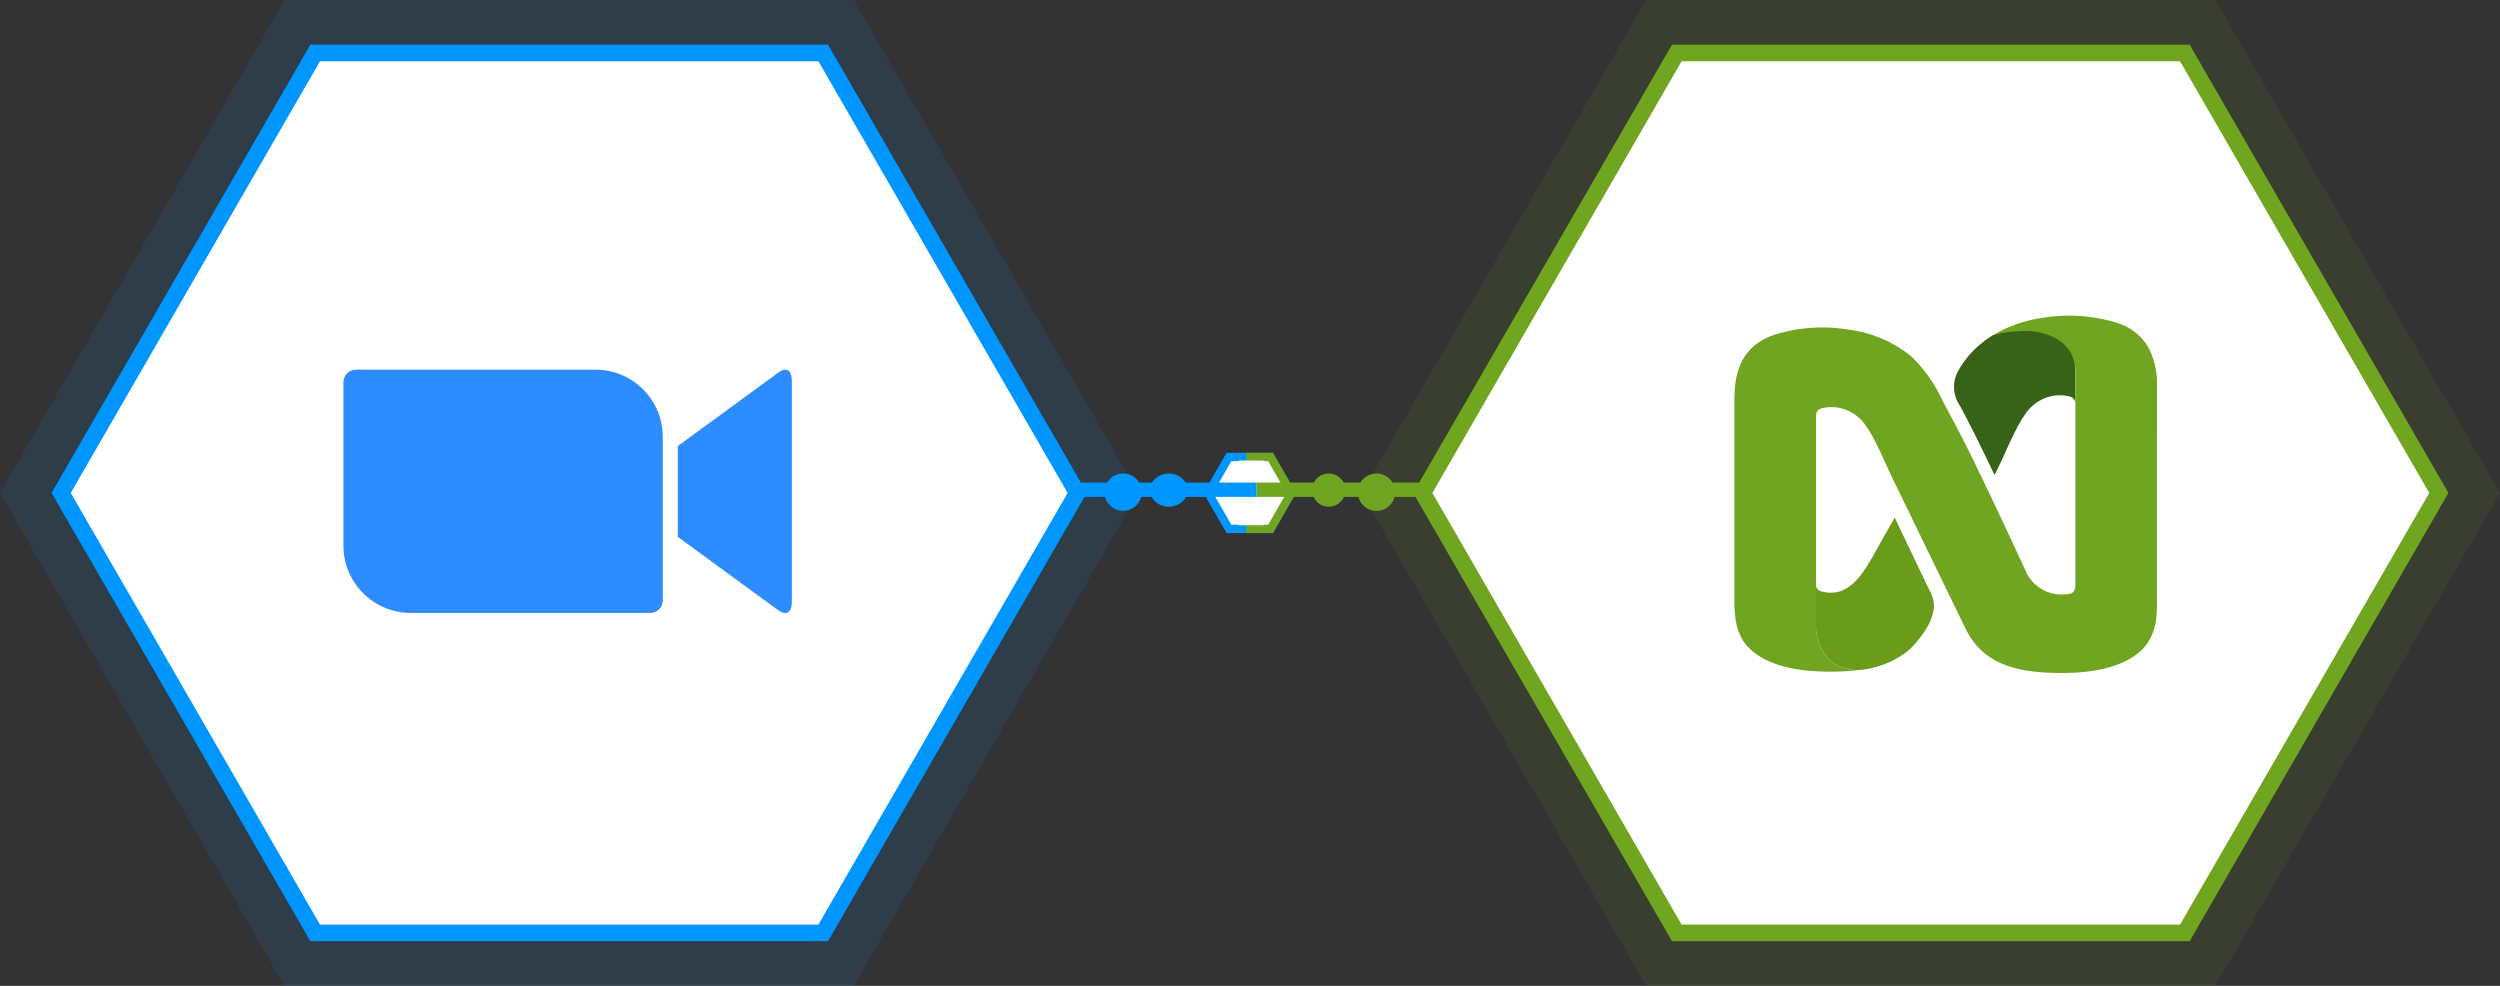 <svg xmlns="http://www.w3.org/2000/svg" xmlns:xlink="http://www.w3.org/1999/xlink" width="601.915" height="237.362" viewBox="0 0 601.915 237.362"><rect x="0" y="0" width="601.915" height="237.362" fill="#333333" stroke="none"/><defs><style>.a{fill:#2d8cff;}.b,.c,.d,.h,.j{fill:#fff;}.b,.j{stroke:#0096ff;}.b,.c,.h,.j{stroke-miterlimit:10;}.b,.c{stroke-width:2px;}.c{stroke:#70a521;}.e,.g{fill:#70a521;}.f,.i{fill:#0096ff;}.g,.i{opacity:0.1;}.h{stroke:#70a51f;}.h,.j{stroke-width:4px;}.k{fill:url(#a);}.l{fill:url(#b);}.m{clip-path:url(#c);}</style><linearGradient id="a" x1="-19.665" y1="-11.308" x2="-19.531" y2="-11.308" gradientUnits="objectBoundingBox"><stop offset="0.005" stop-color="#699c1b"/><stop offset="1" stop-color="#376319"/></linearGradient><linearGradient id="b" x1="-19.036" y1="-11.954" x2="-18.899" y2="-11.954" gradientUnits="objectBoundingBox"><stop offset="0" stop-color="#376319"/><stop offset="0.995" stop-color="#699c1b"/></linearGradient><clipPath id="c"><path class="a" d="M459.887,196.109l23.789-17.389c2.082-1.7,3.663-1.311,3.663,1.811v53.017c0,3.508-1.966,3.122-3.663,1.811l-23.789-17.389Zm-80.508-15.423v39.483a16.192,16.192,0,0,0,16.271,16.117h57.643a2.987,2.987,0,0,0,2.97-2.93V193.834a16.192,16.192,0,0,0-16.271-16.117H382.348A3.021,3.021,0,0,0,379.379,180.686Z" transform="translate(-379.379 -177.717)"/></clipPath></defs><g transform="translate(0)"><g transform="translate(265.469 110.018)"><path class="b" d="M61.189,66.492h-10l-5,8.663,5,8.663h10l5-8.663Z" transform="translate(-20.76 -66.492)"/><path class="c" d="M62.812,66.492H57.984V83.817h4.829l5-8.663Z" transform="translate(-22.383 -66.492)"/><path class="d" d="M0-.156H6.05v15.59H0Z" transform="translate(32.761 1.013)"/><circle class="e" cx="4" cy="4" r="4" transform="translate(50.446 3.982)"/><circle class="e" cx="4.5" cy="4.5" r="4.5" transform="translate(61.446 3.982)"/><circle class="f" cx="4.5" cy="4.5" r="4.5" transform="translate(0.446 3.982)"/><ellipse class="f" cx="4.5" cy="4" rx="4.5" ry="4" transform="translate(11.446 3.982)"/><rect class="f" width="86.239" height="3.45" transform="translate(-49.167 6.166)"/><rect class="e" width="86.239" height="3.45" transform="translate(37.073 6.166)"/></g><path class="g" d="M451.6,303.854H588.641l68.521-118.681L588.641,66.492H451.6L383.08,185.173Z" transform="translate(-55.248 -66.492)"/><path class="h" d="M444.239,278.352H566.556l61.159-105.93L566.556,66.492H444.239L383.08,172.422Z" transform="translate(-40.524 -53.741)"/><path class="i" d="M251.746,66.492H114.7L46.184,185.173,114.7,303.854H251.746l68.521-118.681Z" transform="translate(-46.184 -66.492)"/><path class="j" d="M229.661,66.492H107.343L46.184,172.422l61.159,105.93H229.661l61.159-105.93Z" transform="translate(-31.46 -53.741)"/><g transform="translate(417.575 76)"><path class="k" d="M501.436,111.865a8.114,8.114,0,0,0-5.784-4.983,33,33,0,0,0-13.688,1.025s-.11.039-.294.125a24.18,24.18,0,0,0-3.226,2.346,22.293,22.293,0,0,0-5.413,6.751,7.931,7.931,0,0,0,.677,7.889c1.612,3.061,3.206,6.131,4.727,9.241q1.824,3.723,3.606,7.469l1.736-3.577c.931-2.093,1.878-4.177,2.879-6.234.6-1.236,1.153-2.28,1.693-3.183l.027-.055c.274-.45.548-.885.822-1.263a10.257,10.257,0,0,1,7.152-4.808,10.628,10.628,0,0,1,3.09.056c1.114.179,1.843.535,2,1.564C501.445,119.823,501.441,115.63,501.436,111.865Z" transform="translate(-419.395 -103.348)"/><path class="e" d="M537.156,130.822v-9.769a18.777,18.777,0,0,0-2.144-9.194,13.1,13.1,0,0,0-7.43-5.781,38.931,38.931,0,0,0-17.928-1.225,31.616,31.616,0,0,0-11.8,4.072,33.739,33.739,0,0,1,8.671-.892c2.089.141,10.357,1.2,10.95,9.053v8.186a2.758,2.758,0,0,1,.032.391v43.489c-.019,1.725-.743,2.253-2.436,2.273a9.424,9.424,0,0,1-9.581-5.741c-3.015-6.513-6.044-13.017-9.137-19.492q-1.82-3.809-3.672-7.607c-1.936-3.955-3.978-7.858-6.062-11.733q-.551-1.026-1.1-2.076a35.32,35.32,0,0,0-7.43-10.56,29.565,29.565,0,0,0-15.156-6.515,38.912,38.912,0,0,0-17.928,1.225c-.39.136-.781.285-1.141.442-6.3,2.656-8.378,7.876-8.455,14.744v15.514h0v9.218h0v19.417c0,1.463.027,2.929,0,4.392a27.648,27.648,0,0,0,.391,5.429,12.838,12.838,0,0,0,1.372,3.935,10.87,10.87,0,0,0,1.486,2.058l.047.05c.083.086.165.172.251.254.145.145.3.287.453.427s.446.39.685.571l.05.043c3.778,2.941,10.439,5.15,22.127,4.509q1.351-.075,2.66-.224a7.728,7.728,0,0,1-.923-.086l-.258-.034c-.218-.032-.432-.067-.637-.106l-.239-.047c-.261-.054-.512-.116-.758-.184h-.032c-.265-.075-.523-.161-.781-.249l-.113-.043c-.209-.079-.412-.162-.611-.251l-.109-.05a9.891,9.891,0,0,1-1.838-1.107h0a11.547,11.547,0,0,1-3.579-8.326h0V148.867h0v-.7h0v-8.542h0V128.531a3.156,3.156,0,0,1,.032-.419c.145-1.075.872-1.44,2-1.623a10.678,10.678,0,0,1,3.09-.054,10.26,10.26,0,0,1,7.152,4.806c.274.391.548.814.822,1.263l.027.055c.541.9,1.091,1.956,1.693,3.185,1,2.056,1.956,4.141,2.879,6.233l2.069,4.263,5.436,11.194,5.315,10.95,5.542,11.381c3.781,7.783,10.993,10.036,19.164,10.484,11.693.642,18.353-1.564,22.127-4.508l.052-.043c.238-.188.465-.391.684-.572a4.89,4.89,0,0,0,.453-.426c.086-.086.169-.168.251-.254l.047-.052a12.712,12.712,0,0,0,3.129-7.747c.086-.9.12-1.822.125-2.737v-39.7Q537.155,132.505,537.156,130.822Z" transform="translate(-435.399 -104.327)"/><path class="l" d="M476.57,156.039l-1.15-2.406L472.49,147.5l-4.419-9.254-.265.443h0l-1.42,2.506-2.644,4.666c-2.929,5.173-6.391,12.033-13.384,10.129a1.95,1.95,0,0,1-1.141-.915,3.652,3.652,0,0,1-.113-.915v10.328a11.551,11.551,0,0,0,3.582,8.331,9.887,9.887,0,0,0,1.838,1.107l.109.05q.295.133.611.251l.113.043c.247.089.5.175.781.249h.032c.242.07.5.129.758.184l.239.047c.207.04.419.075.637.106l.258.034c.3.036.6.067.923.086a22.487,22.487,0,0,0,12.007-4.446l.152-.141a16.153,16.153,0,0,0,2.347-2.42q.761-.923,1.462-1.908l.125-.188.179-.267c.3-.449.556-.865.783-1.259l.02-.047a11.982,11.982,0,0,0,1.392-4.107c.029-.186.049-.374.059-.562A7.212,7.212,0,0,0,476.57,156.039Z" transform="translate(-429.453 -89.612)"/></g><g class="m" transform="translate(82.685 89)"><g transform="translate(-4.55 -4.55)"><path class="a" d="M374.523,172.861h117.1v67.668h-117.1Z" transform="translate(-374.523 -172.861)"/></g></g></g></svg>